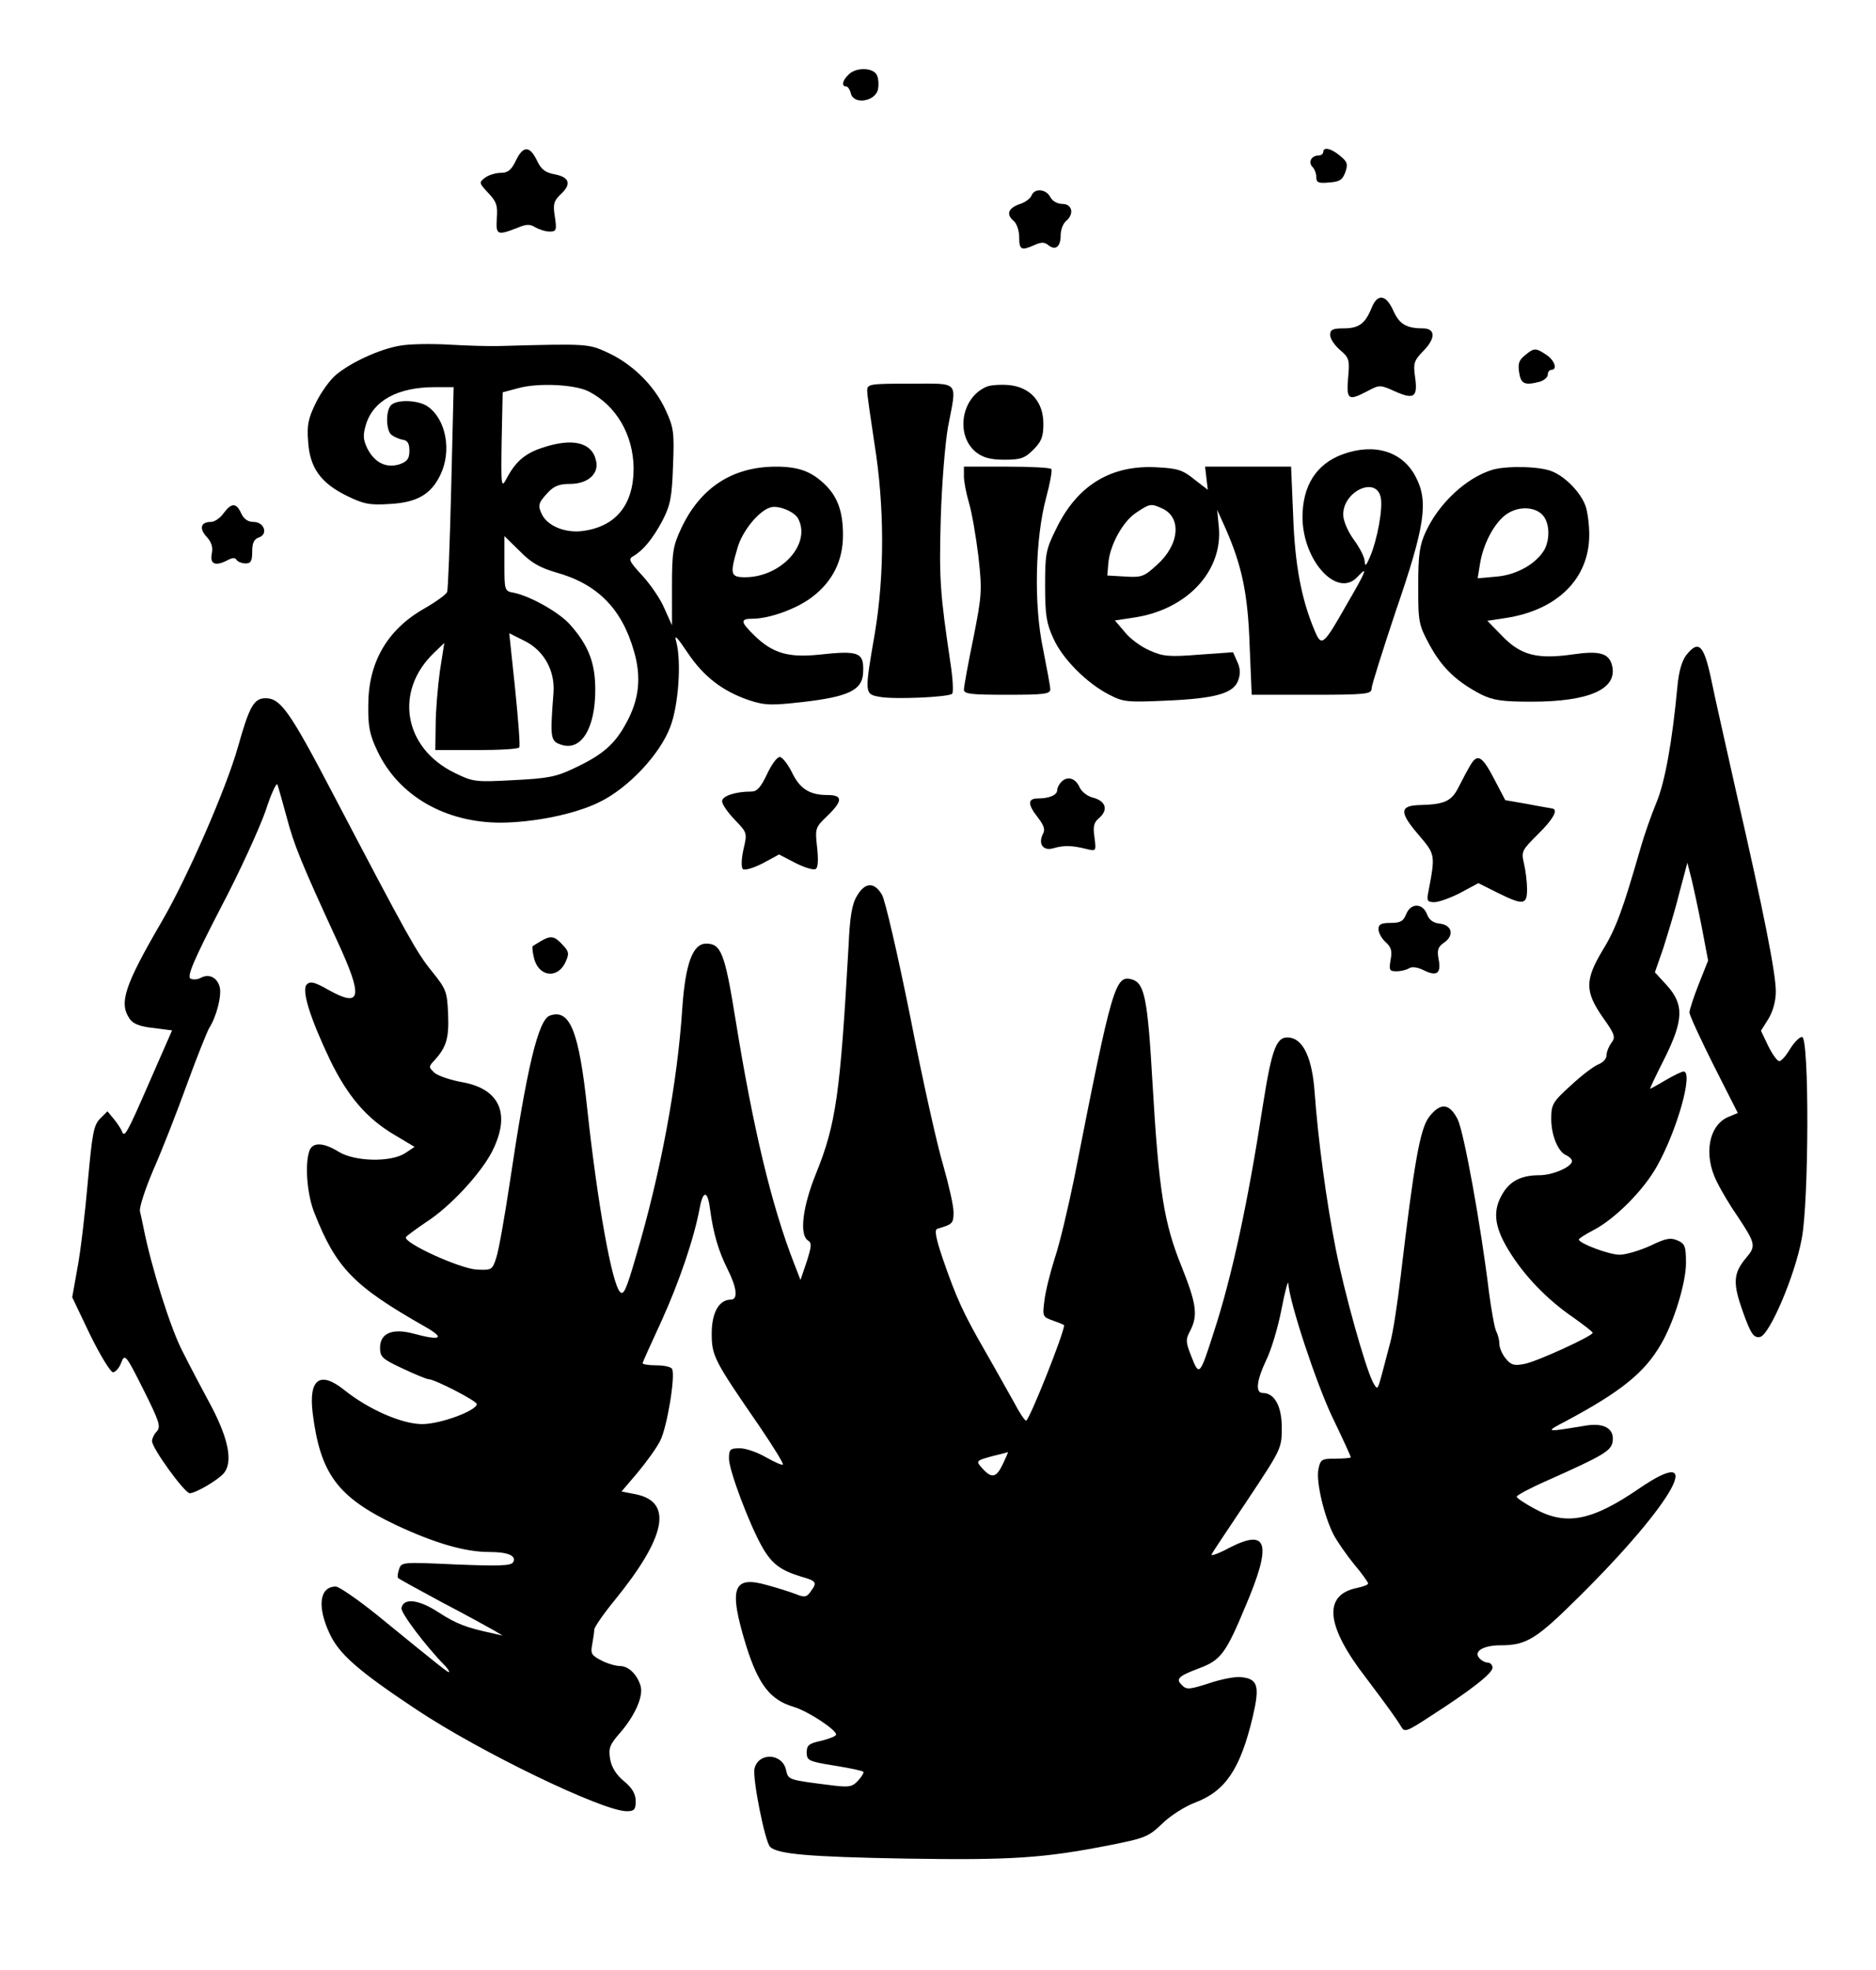 <?xml version="1.0" standalone="no"?>
<!DOCTYPE svg PUBLIC "-//W3C//DTD SVG 20010904//EN"
 "http://www.w3.org/TR/2001/REC-SVG-20010904/DTD/svg10.dtd">
<svg version="1.0" xmlns="http://www.w3.org/2000/svg"
 width="543pt" height="570pt" viewBox="0 0 543 570"
 preserveAspectRatio="xMidYMid meet">
<g transform="translate(0,570) scale(0.1,-0.1)"
fill="#000000" stroke="none">
<path d="M2456 5484 c-18 -17 -21 -34 -7 -34 5 0 11 -9 14 -21 8 -32 69 -23
78 11 3 14 2 33 -3 43 -11 22 -61 23 -82 1z"/>
<path d="M1493 5235 c-13 -27 -23 -35 -43 -35 -14 0 -35 -6 -46 -14 -18 -14
-18 -15 9 -44 24 -25 28 -37 25 -74 -3 -48 1 -50 60 -27 26 11 36 11 52 1 11
-6 29 -12 41 -12 19 0 21 4 15 43 -6 37 -3 46 18 66 31 29 24 49 -20 57 -26 5
-38 14 -50 40 -21 43 -40 43 -61 -1z"/>
<path d="M3830 5260 c0 -5 -6 -10 -14 -10 -21 0 -30 -20 -17 -33 6 -6 11 -19
11 -30 0 -15 6 -18 37 -15 31 2 39 8 47 30 8 23 6 30 -15 47 -26 22 -49 27
-49 11z"/>
<path d="M2986 5135 c-3 -9 -19 -21 -36 -26 -33 -12 -38 -30 -15 -49 8 -7 15
-28 15 -46 0 -37 6 -40 44 -23 20 9 29 9 40 0 21 -17 36 -5 36 28 0 16 7 34
15 41 25 20 19 50 -10 50 -14 0 -29 8 -35 20 -13 24 -45 26 -54 5z"/>
<path d="M3970 4809 c-19 -46 -37 -59 -81 -59 -32 0 -39 -4 -39 -19 0 -11 13
-30 28 -43 27 -23 29 -28 24 -81 -5 -64 0 -68 57 -38 34 18 36 18 78 -1 56
-25 67 -17 59 40 -6 42 -3 49 25 78 35 36 34 64 -3 64 -48 0 -68 13 -85 51
-21 47 -46 51 -63 8z"/>
<path d="M1158 4700 c-60 -10 -143 -49 -185 -84 -18 -15 -44 -51 -59 -82 -22
-45 -26 -64 -22 -113 5 -75 37 -119 113 -156 47 -23 65 -27 123 -23 79 4 120
28 147 85 33 69 16 160 -37 197 -27 19 -89 21 -106 4 -16 -16 -15 -73 1 -86 6
-5 21 -12 32 -14 15 -2 20 -11 20 -32 0 -23 -6 -31 -28 -39 -38 -12 -71 3 -93
44 -13 27 -14 39 -5 70 21 70 92 109 200 109 l54 0 -7 -291 c-4 -160 -9 -296
-12 -302 -3 -7 -32 -28 -65 -47 -108 -61 -163 -156 -163 -280 -1 -61 4 -86 26
-132 61 -130 196 -208 358 -208 98 1 216 25 286 60 82 40 174 137 204 217 24
62 33 190 17 248 -6 21 3 12 33 -33 47 -70 102 -112 179 -138 46 -15 64 -15
154 -5 131 15 171 34 175 81 4 63 -9 69 -128 56 -88 -9 -134 4 -187 56 -40 39
-41 48 -5 48 49 0 129 29 173 63 59 45 89 105 89 179 0 69 -16 113 -56 150
-38 35 -74 48 -138 48 -126 0 -219 -61 -274 -178 -24 -51 -27 -69 -27 -169 l0
-112 -22 49 c-11 27 -41 70 -64 95 -38 41 -41 48 -26 56 29 17 57 51 85 104
22 43 27 66 30 157 4 97 2 111 -21 161 -32 70 -94 132 -166 166 -59 27 -57 27
-316 20 -27 -1 -93 1 -145 4 -52 3 -116 2 -142 -3z m547 -133 c79 -41 128
-125 129 -222 0 -105 -51 -168 -146 -181 -50 -7 -100 13 -118 45 -14 28 -13
35 15 65 18 20 34 26 65 26 52 0 85 30 75 68 -12 53 -69 66 -157 36 -49 -16
-77 -41 -102 -89 -15 -28 -16 -23 -14 110 l3 140 45 12 c57 16 166 11 205 -10z
m605 -367 c39 -73 -48 -169 -152 -170 -44 0 -46 8 -23 86 14 48 61 106 95 116
23 7 69 -12 80 -32z m-701 -156 c120 -33 191 -105 226 -228 22 -75 15 -140
-22 -207 -33 -62 -69 -93 -150 -131 -54 -26 -78 -30 -177 -35 -110 -6 -117 -5
-170 21 -148 72 -176 237 -59 348 l29 28 -13 -83 c-6 -45 -12 -115 -12 -154
l-1 -73 119 0 c66 0 122 3 124 8 3 4 -3 80 -12 169 l-17 161 46 -23 c55 -28
87 -86 82 -150 -10 -129 -9 -139 21 -149 58 -21 100 45 100 158 0 78 -19 128
-73 189 -31 35 -114 82 -162 92 -28 5 -28 6 -28 85 l0 79 44 -43 c33 -34 58
-48 105 -62z"/>
<path d="M4414 4672 c-17 -13 -21 -24 -17 -49 5 -34 16 -39 61 -27 12 4 22 13
22 20 0 8 5 14 10 14 19 0 10 28 -15 44 -30 20 -35 20 -61 -2z"/>
<path d="M2510 4569 c0 -11 10 -80 21 -152 29 -179 30 -378 1 -550 -30 -174
-30 -175 14 -183 41 -8 201 -1 210 9 4 4 2 44 -5 89 -30 202 -33 242 -28 418
3 102 13 221 21 265 26 136 36 125 -109 125 -120 0 -125 -1 -125 -21z"/>
<path d="M2855 4581 c-74 -32 -90 -142 -29 -190 20 -15 41 -21 81 -21 47 0 59
4 84 29 24 24 29 38 29 75 0 64 -38 106 -100 112 -25 2 -54 0 -65 -5z"/>
<path d="M3887 4386 c-77 -28 -117 -91 -117 -183 1 -126 101 -235 159 -172 32
34 26 18 -30 -78 -69 -122 -74 -125 -94 -77 -38 90 -57 189 -62 332 l-6 142
-124 0 -125 0 4 -34 4 -33 -39 30 c-33 27 -48 32 -107 35 -133 8 -231 -51
-292 -176 -31 -62 -33 -74 -33 -167 0 -84 4 -109 24 -152 26 -59 97 -130 162
-163 40 -21 53 -22 164 -17 143 6 196 21 209 59 7 19 6 35 -3 54 l-12 27 -99
-7 c-85 -7 -105 -5 -142 12 -24 10 -57 34 -72 53 l-29 34 53 8 c154 22 259
133 248 261 l-5 51 24 -53 c48 -109 65 -190 70 -339 l6 -143 173 0 c159 0 174
2 174 18 0 9 32 110 70 224 85 247 95 317 58 388 -38 74 -119 99 -211 66z
m109 -123 c8 -30 -9 -124 -31 -175 -11 -25 -14 -28 -15 -12 0 11 -14 39 -31
62 -17 23 -31 55 -31 72 -2 67 93 113 108 53z m-632 -34 c57 -26 50 -105 -15
-163 -37 -34 -44 -37 -92 -34 l-52 3 3 35 c4 52 42 122 81 147 39 26 42 27 75
12z"/>
<path d="M2790 4322 c0 -16 7 -51 15 -78 8 -27 20 -96 27 -154 11 -99 10 -112
-15 -238 -15 -72 -27 -139 -27 -147 0 -13 21 -15 125 -15 107 0 125 2 125 16
0 8 -10 61 -21 117 -27 127 -23 318 9 437 11 41 18 78 15 83 -2 4 -60 7 -129
7 l-124 0 0 -28z"/>
<path d="M4320 4341 c-76 -23 -155 -97 -193 -179 -18 -39 -22 -65 -22 -157 0
-106 1 -112 34 -173 36 -65 77 -104 148 -141 35 -17 60 -21 146 -21 168 0 250
37 233 105 -9 35 -36 43 -112 32 -104 -15 -151 -3 -204 51 l-45 46 53 8 c150
23 242 114 242 241 0 30 -5 68 -11 84 -14 38 -57 83 -96 99 -34 15 -131 17
-173 5z m145 -131 c20 -22 22 -67 6 -99 -23 -41 -80 -74 -138 -79 l-56 -5 7
43 c9 55 39 113 72 139 34 27 85 27 109 1z"/>
<path d="M647 4215 c-10 -14 -26 -25 -37 -25 -29 0 -34 -19 -12 -43 14 -15 19
-30 15 -49 -6 -31 11 -37 47 -18 13 7 21 7 25 0 3 -5 15 -10 26 -10 15 0 19 7
19 34 0 25 5 36 19 41 28 9 16 45 -15 45 -16 0 -28 8 -36 25 -14 31 -28 31
-51 0z"/>
<path d="M4881 3805 c-13 -17 -22 -48 -26 -93 -15 -159 -36 -276 -61 -335 -14
-34 -35 -93 -46 -132 -50 -174 -70 -230 -108 -292 -53 -88 -53 -121 -1 -196
35 -49 38 -58 25 -74 -7 -10 -14 -26 -14 -36 0 -10 -10 -21 -23 -26 -13 -5
-49 -32 -80 -61 -53 -48 -57 -55 -57 -97 0 -48 20 -97 45 -106 8 -4 15 -11 15
-16 0 -17 -56 -41 -94 -41 -52 0 -84 -16 -106 -52 -30 -49 -26 -95 16 -164 44
-73 111 -143 187 -195 31 -22 57 -42 57 -45 0 -9 -163 -84 -198 -90 -29 -6
-39 -3 -54 16 -10 12 -18 31 -18 41 0 11 -4 27 -9 37 -5 9 -14 60 -21 112 -24
198 -73 466 -91 502 -24 47 -50 49 -83 6 -26 -35 -43 -132 -82 -462 -9 -76
-22 -162 -30 -190 -7 -28 -19 -71 -25 -95 -12 -43 -12 -43 -25 -20 -23 45 -83
260 -108 387 -27 137 -51 315 -61 454 -7 95 -32 150 -71 156 -39 6 -52 -27
-79 -198 -43 -279 -89 -493 -142 -655 -40 -125 -42 -127 -64 -71 -17 43 -18
50 -4 76 23 45 18 78 -25 186 -51 125 -66 220 -84 529 -14 245 -23 289 -58
301 -50 15 -58 -12 -168 -571 -18 -88 -43 -194 -57 -235 -13 -41 -27 -96 -30
-123 -6 -46 -5 -47 26 -58 17 -6 31 -12 31 -13 0 -23 -101 -276 -110 -276 -4
0 -20 24 -35 53 -16 28 -53 95 -83 147 -64 111 -84 155 -123 268 -20 59 -25
84 -16 87 44 13 47 15 47 48 0 19 -14 80 -30 136 -17 56 -60 248 -95 428 -36
179 -73 339 -82 354 -22 38 -49 37 -72 -2 -15 -24 -21 -59 -25 -148 -24 -425
-36 -513 -94 -656 -39 -96 -49 -178 -23 -194 11 -7 10 -17 -4 -61 l-18 -53
-19 49 c-65 167 -118 389 -169 704 -31 193 -42 220 -85 220 -39 0 -60 -58 -69
-185 -14 -218 -63 -480 -134 -719 -28 -97 -36 -114 -46 -104 -24 23 -66 260
-95 528 -24 226 -50 292 -108 272 -34 -11 -67 -151 -117 -487 -15 -99 -32
-196 -39 -215 -11 -34 -13 -35 -56 -33 -50 3 -214 78 -205 94 4 5 30 24 58 43
69 44 158 140 191 204 55 108 24 181 -85 201 -34 6 -70 18 -81 27 -18 17 -18
18 1 38 33 37 41 63 38 133 -3 64 -5 71 -47 123 -44 54 -70 101 -286 513 -125
239 -152 277 -195 277 -34 0 -47 -23 -80 -140 -34 -121 -147 -380 -222 -508
-107 -184 -123 -234 -92 -279 10 -15 30 -23 69 -27 l54 -7 -64 -146 c-67 -154
-74 -166 -81 -146 -3 7 -13 23 -23 35 l-19 23 -21 -21 c-19 -19 -23 -42 -36
-185 -8 -90 -21 -202 -30 -248 l-15 -84 52 -109 c29 -59 59 -108 66 -108 7 0
18 12 24 28 10 26 13 24 64 -78 46 -92 51 -107 39 -121 -8 -8 -14 -21 -14 -28
0 -21 94 -150 109 -151 17 0 82 38 99 58 26 32 14 96 -34 189 -26 48 -65 122
-86 164 -34 65 -90 242 -113 359 -3 14 -7 34 -10 46 -2 11 15 64 39 120 24 54
67 164 96 244 29 80 59 154 65 165 22 34 37 95 31 119 -7 28 -31 40 -55 27 -9
-5 -23 -6 -30 -2 -10 7 11 56 87 203 56 106 114 234 131 283 16 50 32 83 34
75 3 -8 15 -51 27 -95 21 -79 40 -127 146 -357 76 -164 70 -195 -25 -142 -40
23 -53 26 -63 16 -16 -16 9 -96 67 -218 51 -105 106 -170 188 -218 l57 -34
-27 -18 c-41 -27 -146 -25 -193 4 -45 28 -77 28 -85 1 -13 -40 -6 -126 15
-178 63 -160 114 -212 320 -329 60 -34 47 -42 -34 -20 -60 16 -96 1 -96 -41 0
-27 7 -33 65 -60 36 -17 70 -31 75 -31 18 0 140 -63 140 -72 0 -19 -105 -58
-158 -58 -58 0 -155 42 -226 99 -70 56 -103 31 -91 -67 22 -176 72 -243 239
-323 113 -53 201 -79 272 -79 55 0 80 -11 69 -30 -6 -10 -44 -11 -166 -6 -155
7 -157 7 -164 -14 -4 -12 -5 -23 -3 -25 1 -2 59 -34 128 -71 69 -36 136 -73
150 -81 l25 -15 -30 7 c-75 16 -104 27 -155 60 -58 38 -102 43 -108 13 -3 -13
69 -109 125 -166 7 -7 13 -16 13 -19 0 -5 -19 10 -209 165 -56 45 -110 82
-119 82 -47 0 -55 -57 -18 -136 27 -59 83 -108 250 -219 186 -124 541 -295
610 -295 22 0 26 5 26 29 0 21 -10 38 -34 58 -22 18 -36 40 -40 64 -5 31 -2
41 29 76 44 51 68 107 59 136 -10 33 -35 57 -59 57 -12 0 -37 7 -54 16 -29 15
-32 20 -27 46 3 17 6 36 6 43 0 7 26 45 58 84 150 184 171 286 62 308 l-41 8
46 54 c25 30 55 71 66 93 20 39 45 191 34 208 -4 6 -24 10 -46 10 -21 0 -39 3
-39 6 0 3 25 58 55 123 50 110 94 238 110 325 10 53 23 53 30 -1 10 -74 25
-123 51 -175 27 -54 31 -88 9 -88 -34 0 -55 -38 -55 -98 0 -65 7 -78 138 -268
40 -59 71 -109 68 -111 -2 -3 -24 7 -49 21 -24 14 -58 26 -75 26 -29 0 -32 -3
-32 -30 0 -34 60 -193 97 -257 27 -47 52 -66 111 -84 46 -13 48 -17 28 -44
-11 -16 -18 -17 -42 -7 -16 6 -53 18 -83 26 -100 29 -113 -7 -61 -176 35 -111
69 -156 137 -176 41 -12 123 -66 123 -80 0 -5 -19 -12 -42 -18 -37 -8 -43 -13
-43 -34 0 -23 5 -26 80 -38 44 -7 82 -15 84 -18 2 -2 -4 -13 -15 -25 -16 -18
-26 -20 -69 -15 -136 17 -133 16 -140 46 -11 48 -79 51 -91 4 -7 -26 30 -212
45 -227 21 -21 111 -29 389 -34 309 -5 402 1 595 39 101 20 111 24 151 62 23
23 66 50 95 61 88 33 131 97 167 248 21 90 15 110 -34 115 -16 2 -58 -6 -93
-18 -56 -18 -65 -19 -78 -5 -19 18 -10 26 51 49 61 23 76 42 133 179 77 181
65 226 -45 170 -33 -18 -57 -26 -53 -20 3 7 51 78 105 159 97 146 98 148 98
208 0 62 -21 100 -55 100 -22 0 -18 36 10 95 14 28 34 94 44 146 10 52 19 86
20 76 3 -54 80 -287 127 -386 30 -62 54 -115 54 -117 0 -2 -20 -4 -44 -4 -41
0 -44 -2 -50 -31 -7 -35 16 -134 44 -189 10 -19 37 -58 59 -85 23 -27 41 -53
41 -56 0 -4 -14 -9 -32 -13 -99 -20 -91 -109 25 -259 61 -81 88 -118 103 -143
9 -16 16 -14 83 30 117 75 181 125 181 141 0 8 -6 15 -14 15 -7 0 -19 6 -25
14 -16 19 14 36 61 36 77 0 104 17 231 143 273 271 370 446 172 311 -137 -94
-212 -109 -303 -59 -28 15 -52 31 -52 35 0 4 39 25 87 46 168 75 188 87 191
116 4 36 -27 53 -82 43 -115 -19 -116 -19 -51 15 157 84 225 139 272 220 38
64 73 179 73 236 0 48 -3 56 -24 65 -20 9 -34 7 -79 -15 -31 -14 -71 -26 -89
-26 -31 0 -118 33 -118 44 0 3 19 15 42 27 62 32 145 115 184 185 59 105 106
274 77 274 -5 0 -28 -11 -52 -25 -23 -14 -44 -25 -45 -25 -1 0 17 39 41 86 56
112 58 157 8 213 l-35 38 24 69 c12 38 34 109 46 158 l24 90 12 -47 c6 -25 20
-89 30 -141 l18 -95 -27 -68 c-15 -38 -27 -75 -27 -82 0 -8 32 -77 70 -153
l70 -138 -24 -10 c-60 -22 -77 -111 -36 -190 12 -25 39 -70 60 -100 51 -77 53
-85 25 -118 -39 -46 -40 -74 -10 -158 23 -64 31 -75 49 -72 27 4 101 176 121
284 21 108 22 584 1 584 -8 0 -23 -16 -35 -35 -11 -19 -25 -35 -31 -35 -6 0
-20 20 -32 44 l-21 44 22 35 c13 22 21 51 21 79 0 52 -35 230 -115 578 -30
135 -63 279 -71 320 -22 105 -37 120 -73 75z m-1978 -2340 c-19 -40 -32 -43
-58 -15 -22 24 -21 24 30 38 22 5 41 10 42 11 2 1 -5 -15 -14 -34z"/>
<path d="M2220 3460 c-18 -38 -29 -50 -45 -50 -47 0 -85 -13 -85 -28 0 -9 17
-33 37 -54 36 -37 36 -38 25 -85 -6 -27 -7 -52 -2 -57 5 -5 29 2 57 16 l48 26
48 -25 c26 -13 52 -21 58 -17 7 4 8 27 4 63 -6 55 -5 57 29 90 46 44 46 61 1
61 -52 0 -80 18 -103 66 -12 24 -28 44 -35 44 -8 0 -24 -22 -37 -50z"/>
<path d="M4257 3488 c-8 -13 -23 -41 -34 -63 -21 -43 -41 -52 -111 -54 -61 -1
-63 -20 -7 -85 50 -59 50 -57 29 -168 -5 -24 -2 -28 18 -28 12 0 46 12 75 27
l52 28 56 -28 c75 -37 85 -35 85 11 0 20 -4 53 -9 74 -8 35 -6 38 40 84 45 44
60 72 42 75 -5 1 -37 6 -72 13 l-64 11 -31 59 c-35 68 -49 77 -69 44z"/>
<path d="M3072 3438 c-6 -6 -12 -17 -12 -24 0 -14 -23 -24 -56 -24 -30 0 -30
-17 0 -55 17 -22 22 -35 15 -47 -15 -29 0 -51 30 -42 31 9 55 8 95 -2 29 -7
29 -7 24 33 -5 32 -2 44 14 57 26 23 19 48 -17 58 -17 4 -34 17 -40 30 -12 27
-35 34 -53 16z"/>
<path d="M4070 3055 c-8 -20 -16 -25 -45 -25 -27 0 -35 -4 -35 -18 0 -11 9
-27 21 -38 16 -14 19 -26 14 -51 -5 -30 -3 -33 17 -33 13 0 29 4 37 9 8 5 24
3 42 -6 38 -19 51 -9 43 32 -5 26 -2 36 16 48 30 21 23 51 -13 55 -19 2 -31
11 -37 28 -13 32 -47 32 -60 -1z"/>
<path d="M1565 2977 c-11 -7 -22 -13 -23 -14 -2 -1 -1 -15 3 -32 12 -57 69
-65 92 -14 11 24 10 30 -9 50 -24 26 -34 27 -63 10z"/>
</g>
</svg>
